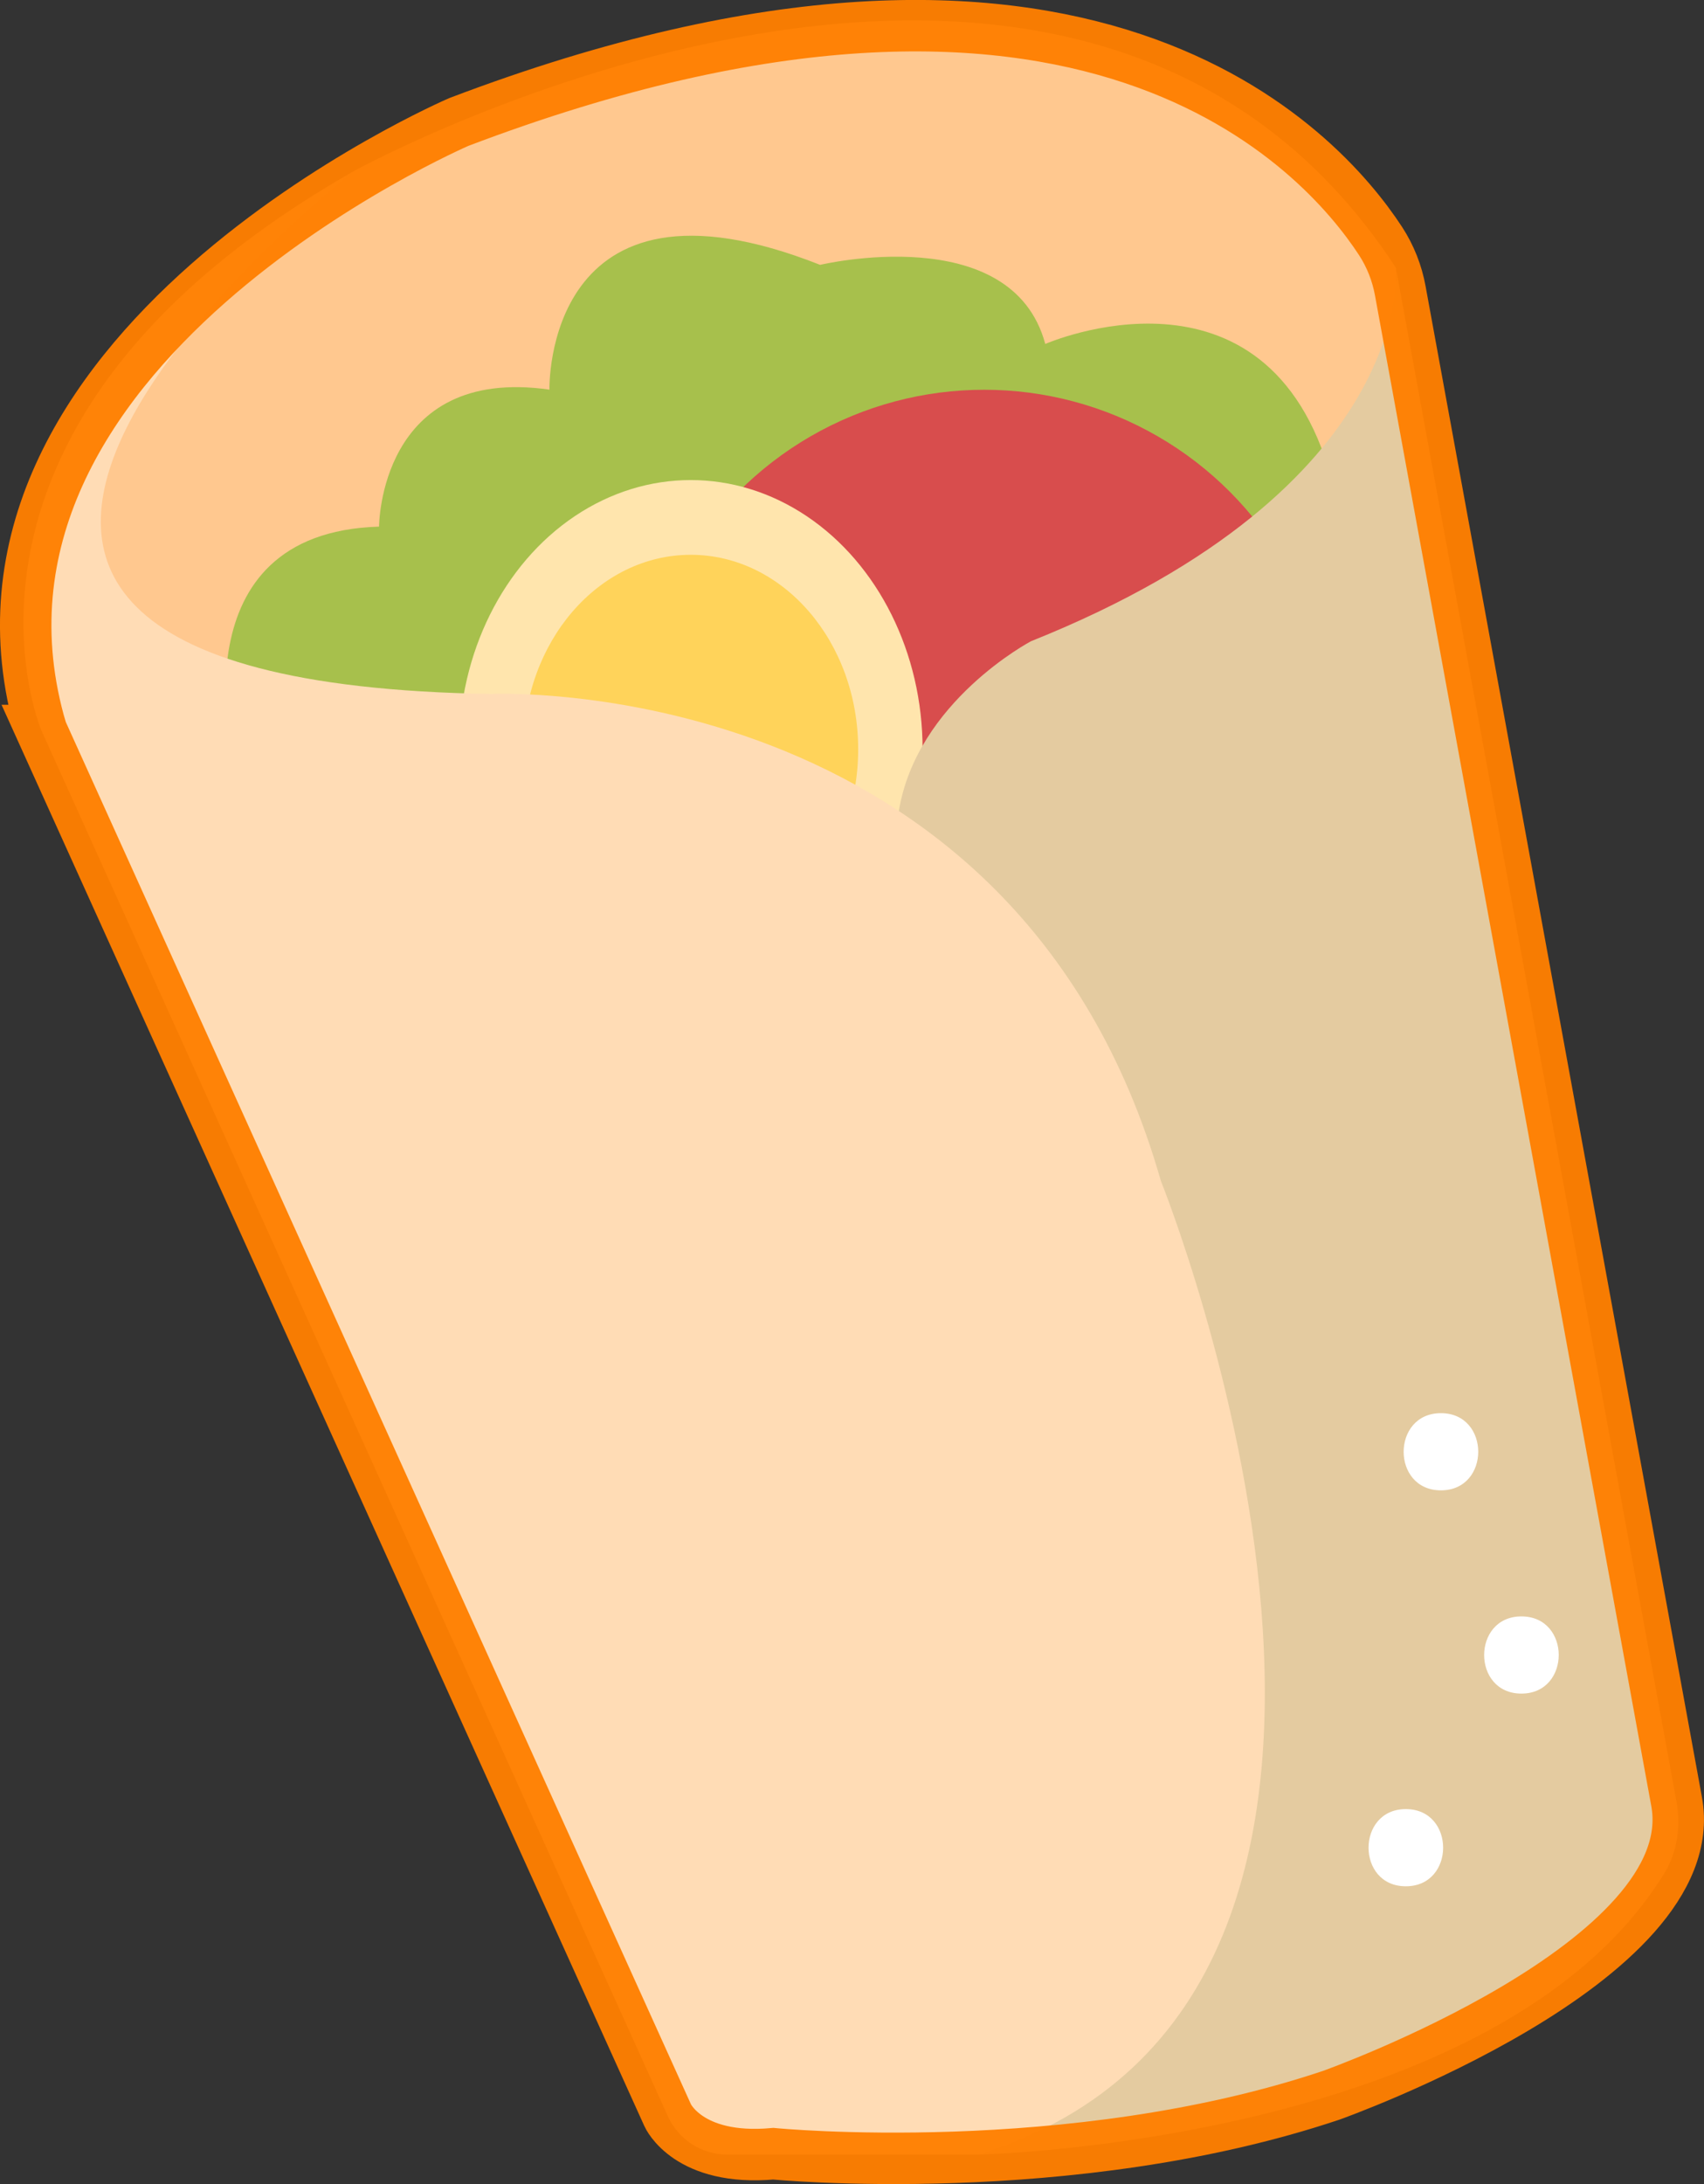 <?xml version="1.0" encoding="UTF-8"?>
<svg id="Layer_2" data-name="Layer 2" xmlns="http://www.w3.org/2000/svg" viewBox="0 0 132.52 169.79">
  <rect x="0" y="0" width="132.52" height="169.79" fill="#333333" stroke="none"/>
  <defs>
    <style>
      .cls-1 {
        fill: #ffc88f;
      }

      .cls-1, .cls-2, .cls-3, .cls-4, .cls-5, .cls-6, .cls-7, .cls-8 {
        stroke-width: 0px;
      }

      .cls-2 {
        fill: #ffe5ad;
      }

      .cls-3 {
        fill: #a7c04c;
      }

      .cls-4 {
        fill: #d84d4d;
      }

      .cls-5 {
        fill: #ffd35a;
      }

      .cls-6 {
        fill: #e4cba0;
      }

      .cls-7 {
        fill: #fff;
      }

      .cls-9 {
        fill: none;
        opacity: .96;
        stroke: #ff7f00;
        stroke-miterlimit: 10;
        stroke-width: 4px;
      }

      .cls-8 {
        fill: #ffdcb5;
      }
    </style>
  </defs>
  <g id="Layer_1-2" data-name="Layer 1">
    <g>
      <g>
        <g>
          <path class="cls-1" d="M27.59,13.26s55.99-30.75,80.98,7.57v21.76l-39.9,25.31-51.49-5.68-12.06-13.96,1.42-12.77,9.41-13.31,11.65-8.93Z"/>
          <path class="cls-3" d="M18.13,58.92s-4.49-17.51,11.35-17.98c0,0,0-12.54,13.25-10.65,0,0-.47-18.21,21.05-9.7,0,0,14.9-3.55,17.51,6.15,0,0,17.27-7.57,22.24,10.41l-19.4,35.96-16.8,2.6-40.21-6.15-8.99-10.65Z"/>
          <circle class="cls-4" cx="76.54" cy="57.28" r="26.98"/>
          <ellipse class="cls-2" cx="53.72" cy="58.25" rx="18.03" ry="20.93"/>
          <path class="cls-6" d="M108.57,20.83s1.58,17.03-28.39,29.02c0,0-8.9,4.68-10.28,13.22l6.18,104.43s40.39-.87,53.33-21.83c1.03-1.67,1.33-3.68.97-5.61l-21.82-119.23Z"/>
          <ellipse class="cls-5" cx="53.72" cy="58.25" rx="13.02" ry="15.12"/>
          <path class="cls-8" d="M27.59,13.26s-50.86,39.74,10.65,40.69c0,0,40.69-1.89,52.04,37.85,0,0,25.55,63.4-14.19,75.7h-19.53c-1.99,0-3.8-1.17-4.62-2.98L3.22,56.79S-6.95,32.9,27.59,13.26Z"/>
        </g>
        <path class="cls-9" d="M3.22,56.79l48.71,107.66s1.58,3.58,8.21,2.98c0,0,23.09,2.26,43.38-4.54,0,0,29.15-10.35,26.87-22.83l-21.49-117.45c-.25-1.38-.77-2.7-1.54-3.88-4.55-6.96-22.93-27.76-71.67-9.25,0,0-41.23,17.73-32.47,47.31Z"/>
      </g>
      <path class="cls-7" d="M118.32,125.66c-3.86,0-3.87,6,0,6s3.87-6,0-6Z"/>
      <path class="cls-7" d="M112.06,109.86c-3.86,0-3.87,6,0,6s3.87-6,0-6Z"/>
      <path class="cls-7" d="M109.33,140.64c-3.86,0-3.87,6,0,6s3.87-6,0-6Z"/>
    </g>
  </g>
</svg>